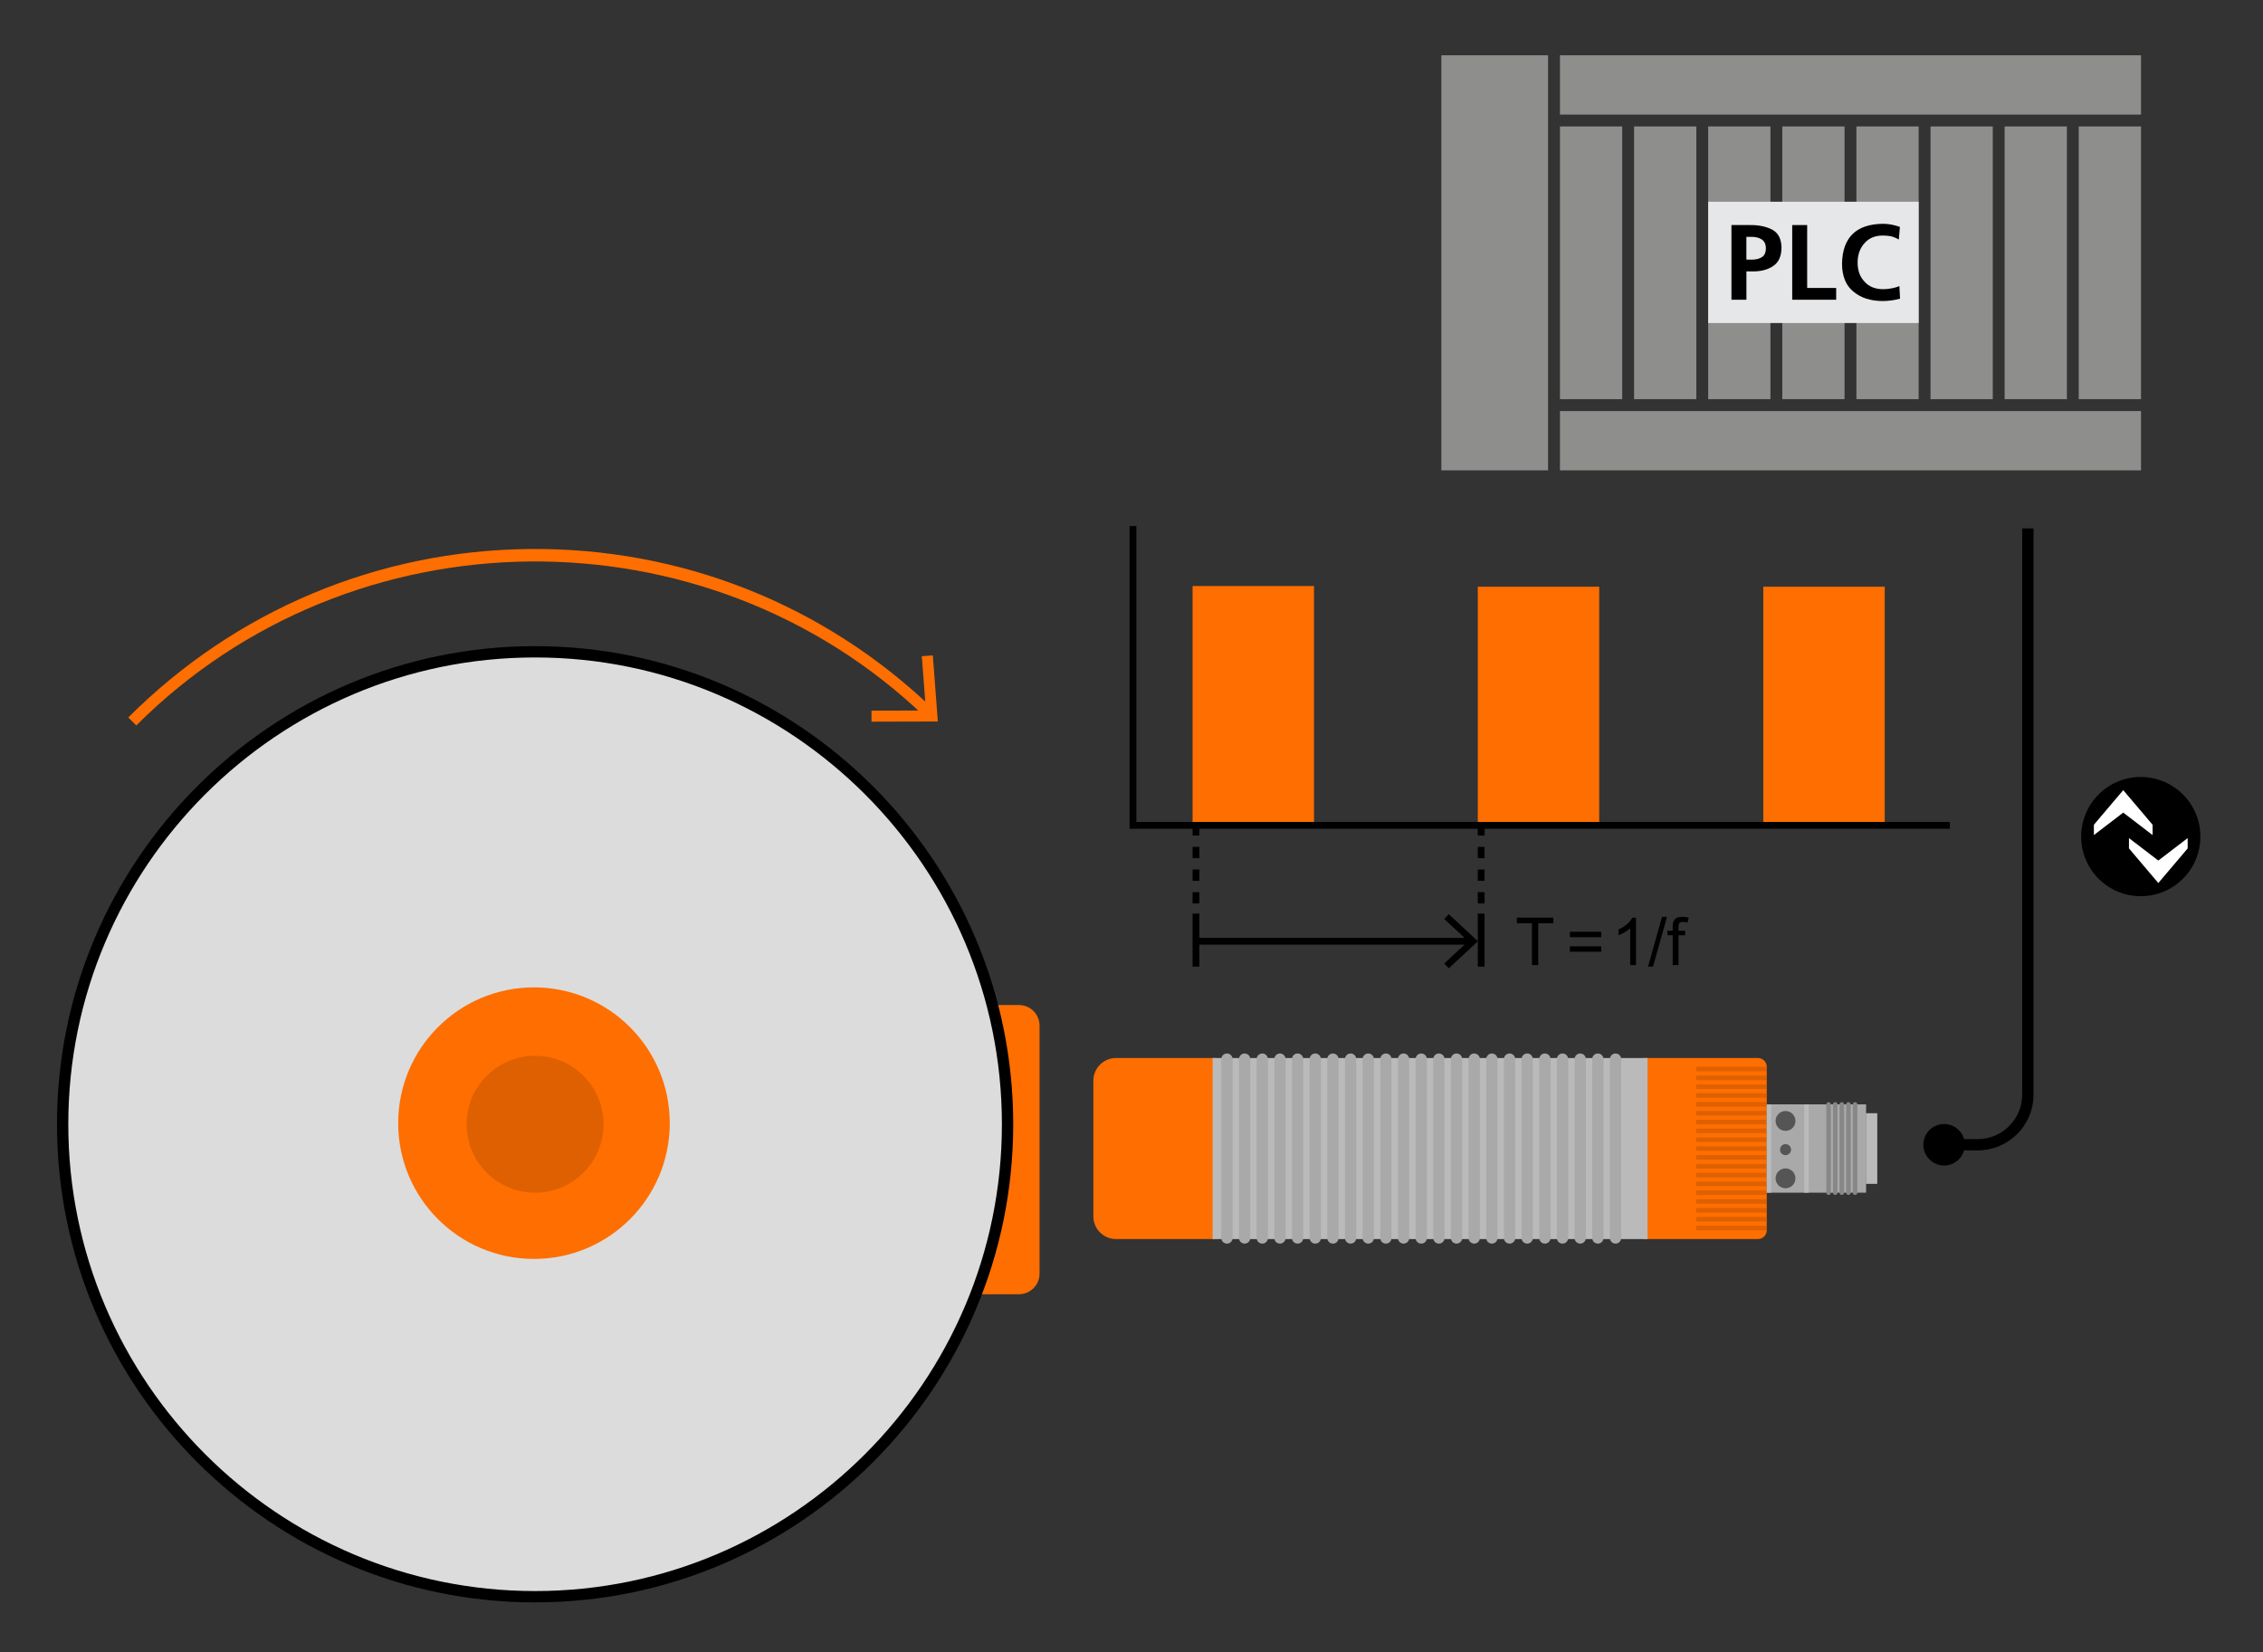 <?xml version="1.0" encoding="UTF-8" standalone="no"?>
<svg xmlns="http://www.w3.org/2000/svg" id="Ebene_1" viewBox="0 0 1000 730">
  <rect x="0" y="0" width="1000" height="730" fill="#333333" stroke="none"/>
  <path d="m493.17,467.53h44.61v80h-44.61c-5.53,0-10.02-4.49-10.02-10.02v-59.97c0-5.53,4.49-10.02,10.02-10.02h0Z" style="fill:#ff6e00;"/>
  <path d="m726.08,467.53h50.76c2.14,0,3.87,1.74,3.87,3.87v72.25c0,2.14-1.74,3.87-3.87,3.87h-50.76v-80h0Z" style="fill:#ff6e00;"/>
  <rect height="80" style="fill:#bababa;" width="192.19" x="535.84" y="467.53"/>
  <path d="m542.18,549.54c-1.38,0-2.5-1.12-2.5-2.5v-79.02c0-1.38,1.12-2.5,2.5-2.5s2.5,1.12,2.5,2.5v79.02c0,1.38-1.12,2.5-2.5,2.5Z" style="fill:#a9a9a9;"/>
  <path d="m549.99,549.54c-1.38,0-2.5-1.12-2.5-2.5v-79.02c0-1.38,1.12-2.5,2.5-2.5s2.5,1.12,2.5,2.5v79.02c0,1.38-1.12,2.5-2.5,2.5Z" style="fill:#a9a9a9;"/>
  <path d="m557.79,549.54c-1.38,0-2.5-1.12-2.5-2.5v-79.02c0-1.38,1.12-2.5,2.5-2.5s2.5,1.12,2.5,2.5v79.02c0,1.38-1.12,2.5-2.5,2.5Z" style="fill:#a9a9a9;"/>
  <path d="m565.6,549.54c-1.38,0-2.5-1.12-2.5-2.5v-79.02c0-1.38,1.12-2.5,2.5-2.5s2.5,1.12,2.5,2.5v79.02c0,1.38-1.12,2.5-2.5,2.5Z" style="fill:#a9a9a9;"/>
  <path d="m573.4,549.54c-1.38,0-2.5-1.12-2.5-2.5v-79.02c0-1.38,1.12-2.5,2.5-2.5s2.5,1.12,2.5,2.5v79.02c0,1.38-1.12,2.5-2.5,2.5Z" style="fill:#a9a9a9;"/>
  <path d="m581.21,549.54c-1.38,0-2.5-1.12-2.5-2.5v-79.02c0-1.38,1.12-2.5,2.5-2.5s2.5,1.12,2.5,2.5v79.02c0,1.38-1.12,2.5-2.5,2.5Z" style="fill:#a9a9a9;"/>
  <path d="m589.01,549.54c-1.38,0-2.5-1.12-2.5-2.5v-79.02c0-1.38,1.12-2.5,2.5-2.5s2.5,1.12,2.5,2.5v79.02c0,1.38-1.12,2.5-2.5,2.5Z" style="fill:#a9a9a9;"/>
  <path d="m596.82,549.54c-1.38,0-2.5-1.12-2.5-2.5v-79.02c0-1.38,1.12-2.5,2.5-2.5s2.5,1.12,2.5,2.5v79.02c0,1.38-1.12,2.5-2.5,2.5Z" style="fill:#a9a9a9;"/>
  <path d="m604.62,549.54c-1.38,0-2.5-1.12-2.5-2.5v-79.02c0-1.38,1.12-2.5,2.5-2.5s2.5,1.12,2.5,2.5v79.02c0,1.38-1.12,2.5-2.5,2.5Z" style="fill:#a9a9a9;"/>
  <path d="m612.42,549.54c-1.38,0-2.5-1.12-2.5-2.5v-79.02c0-1.38,1.12-2.5,2.5-2.5s2.5,1.12,2.5,2.5v79.02c0,1.38-1.12,2.5-2.5,2.5Z" style="fill:#a9a9a9;"/>
  <path d="m620.23,549.54c-1.38,0-2.5-1.12-2.5-2.5v-79.02c0-1.38,1.12-2.5,2.5-2.5s2.5,1.12,2.5,2.5v79.02c0,1.38-1.12,2.5-2.5,2.5Z" style="fill:#a9a9a9;"/>
  <path d="m628.03,549.54c-1.38,0-2.5-1.12-2.5-2.5v-79.02c0-1.38,1.12-2.5,2.5-2.5s2.5,1.12,2.5,2.5v79.02c0,1.38-1.12,2.5-2.5,2.5Z" style="fill:#a9a9a9;"/>
  <path d="m635.84,549.54c-1.38,0-2.5-1.12-2.5-2.5v-79.02c0-1.38,1.12-2.5,2.5-2.5s2.5,1.12,2.5,2.5v79.02c0,1.38-1.12,2.5-2.5,2.5Z" style="fill:#a9a9a9;"/>
  <path d="m643.64,549.54c-1.38,0-2.5-1.12-2.5-2.5v-79.02c0-1.38,1.12-2.5,2.5-2.5s2.5,1.12,2.5,2.5v79.02c0,1.38-1.12,2.5-2.5,2.5Z" style="fill:#a9a9a9;"/>
  <path d="m651.45,549.54c-1.38,0-2.5-1.12-2.5-2.5v-79.02c0-1.38,1.12-2.5,2.5-2.5s2.5,1.12,2.5,2.5v79.02c0,1.38-1.12,2.5-2.5,2.5Z" style="fill:#a9a9a9;"/>
  <path d="m659.25,549.54c-1.38,0-2.5-1.12-2.5-2.5v-79.02c0-1.38,1.12-2.5,2.5-2.5s2.5,1.12,2.5,2.5v79.02c0,1.38-1.12,2.5-2.5,2.5Z" style="fill:#a9a9a9;"/>
  <path d="m667.06,549.54c-1.38,0-2.5-1.12-2.5-2.5v-79.02c0-1.38,1.12-2.5,2.5-2.5s2.5,1.12,2.5,2.5v79.02c0,1.38-1.12,2.5-2.5,2.5Z" style="fill:#a9a9a9;"/>
  <path d="m674.86,549.54c-1.38,0-2.5-1.12-2.5-2.5v-79.02c0-1.38,1.12-2.5,2.5-2.5s2.5,1.12,2.5,2.5v79.02c0,1.38-1.12,2.5-2.5,2.5Z" style="fill:#a9a9a9;"/>
  <path d="m682.67,549.54c-1.38,0-2.5-1.12-2.5-2.5v-79.02c0-1.38,1.12-2.5,2.5-2.5s2.5,1.12,2.5,2.5v79.02c0,1.38-1.12,2.5-2.5,2.5Z" style="fill:#a9a9a9;"/>
  <path d="m690.47,549.54c-1.38,0-2.5-1.12-2.5-2.5v-79.02c0-1.38,1.12-2.5,2.5-2.5s2.5,1.12,2.5,2.5v79.02c0,1.38-1.12,2.5-2.5,2.5Z" style="fill:#a9a9a9;"/>
  <path d="m698.28,549.54c-1.38,0-2.5-1.12-2.5-2.5v-79.02c0-1.38,1.12-2.5,2.5-2.5s2.5,1.12,2.5,2.5v79.02c0,1.38-1.12,2.5-2.5,2.5Z" style="fill:#a9a9a9;"/>
  <path d="m706.08,549.54c-1.38,0-2.5-1.12-2.5-2.5v-79.02c0-1.38,1.12-2.5,2.5-2.5s2.5,1.12,2.5,2.5v79.02c0,1.38-1.12,2.5-2.5,2.5Z" style="fill:#a9a9a9;"/>
  <path d="m713.89,549.54c-1.38,0-2.5-1.12-2.5-2.5v-79.02c0-1.38,1.12-2.5,2.5-2.5s2.5,1.12,2.5,2.5v79.02c0,1.38-1.12,2.5-2.5,2.5Z" style="fill:#a9a9a9;"/>
  <rect height="2" style="fill:#bf5300; isolation:isolate; opacity:.5;" width="31.22" x="749.5" y="471.4"/>
  <rect height="2" style="fill:#bf5300; isolation:isolate; opacity:.5;" width="31.22" x="749.5" y="475.31"/>
  <rect height="2" style="fill:#bf5300; isolation:isolate; opacity:.5;" width="31.22" x="749.5" y="479.21"/>
  <rect height="2" style="fill:#bf5300; isolation:isolate; opacity:.5;" width="31.22" x="749.5" y="483.11"/>
  <rect height="2" style="fill:#bf5300; isolation:isolate; opacity:.5;" width="31.22" x="749.5" y="487.01"/>
  <rect height="2" style="fill:#bf5300; isolation:isolate; opacity:.5;" width="31.22" x="749.5" y="490.92"/>
  <rect height="2" style="fill:#bf5300; isolation:isolate; opacity:.5;" width="31.22" x="749.5" y="494.82"/>
  <rect height="2" style="fill:#bf5300; isolation:isolate; opacity:.5;" width="31.22" x="749.5" y="498.72"/>
  <rect height="2" style="fill:#bf5300; isolation:isolate; opacity:.5;" width="31.22" x="749.5" y="502.62"/>
  <rect height="2" style="fill:#bf5300; isolation:isolate; opacity:.5;" width="31.22" x="749.5" y="506.52"/>
  <rect height="2" style="fill:#bf5300; isolation:isolate; opacity:.5;" width="31.22" x="749.5" y="510.43"/>
  <rect height="2" style="fill:#bf5300; isolation:isolate; opacity:.5;" width="31.22" x="749.5" y="514.33"/>
  <rect height="2" style="fill:#bf5300; isolation:isolate; opacity:.5;" width="31.22" x="749.5" y="518.23"/>
  <rect height="2" style="fill:#bf5300; isolation:isolate; opacity:.5;" width="31.22" x="749.5" y="522.13"/>
  <rect height="2" style="fill:#bf5300; isolation:isolate; opacity:.5;" width="31.22" x="749.5" y="526.04"/>
  <rect height="2" style="fill:#bf5300; isolation:isolate; opacity:.5;" width="31.22" x="749.5" y="529.94"/>
  <rect height="2" style="fill:#bf5300; isolation:isolate; opacity:.5;" width="31.22" x="749.5" y="533.84"/>
  <rect height="2" style="fill:#bf5300; isolation:isolate; opacity:.5;" width="31.22" x="749.5" y="537.74"/>
  <rect height="2" style="fill:#bf5300; isolation:isolate; opacity:.5;" width="31.22" x="749.5" y="541.65"/>
  <rect height="39.02" style="fill:#a9a9a9;" width="43.9" x="780.71" y="488.01"/>
  <circle cx="789.01" cy="508.01" r="2.44" style="fill:#555;"/>
  <circle cx="789.01" cy="495.33" r="4.39" style="fill:#555;"/>
  <circle cx="789.01" cy="520.7" r="4.39" style="fill:#555;"/>
  <rect height="39.02" style="fill:#bababa;" width="2" x="797.27" y="488.01"/>
  <rect height="39.02" style="fill:#bababa;" width="2" x="780.69" y="488.01"/>
  <path d="m808.03,528.04c-.55,0-1-.45-1-1v-39.02c0-.55.45-1,1-1s1,.45,1,1v39.02c0,.55-.45,1-1,1Z" style="fill:#878787;"/>
  <path d="m810.96,528.04c-.55,0-1-.45-1-1v-39.02c0-.55.45-1,1-1s1,.45,1,1v39.02c0,.55-.45,1-1,1Z" style="fill:#878787;"/>
  <path d="m813.88,528.04c-.55,0-1-.45-1-1v-39.02c0-.55.45-1,1-1s1,.45,1,1v39.02c0,.55-.45,1-1,1Z" style="fill:#878787;"/>
  <path d="m816.81,528.04c-.55,0-1-.45-1-1v-39.02c0-.55.45-1,1-1s1,.45,1,1v39.02c0,.55-.45,1-1,1Z" style="fill:#878787;"/>
  <path d="m819.74,528.04c-.55,0-1-.45-1-1v-39.02c0-.55.45-1,1-1s1,.45,1,1v39.02c0,.55-.45,1-1,1Z" style="fill:#878787;"/>
  <rect height="31.22" style="fill:#bababa;" width="5" x="824.55" y="491.92"/>
  <path d="m873.92,508.36c-.08,0-.16,0-.24,0h-15.06v-5h15.08c.06,0,.13,0,.19,0,5.25,0,10.16-2.02,13.87-5.7,3.76-3.73,5.83-8.7,5.83-14v-250.17h5v250.17c0,6.64-2.6,12.88-7.32,17.55-4.66,4.61-10.82,7.15-17.37,7.15Z"/>
  <circle cx="859.08" cy="505.86" r="9.17"/>
  <path d="m430.1,444.11h20.17c5.02,0,9.1,4.08,9.1,9.1v109.6c0,5.02-4.08,9.1-9.1,9.1h-20.17v-127.8h0Z" style="fill:#ff6e00;"/>
  <path d="m60.23,320.58l-3.54-3.54c47.35-47.35,110.31-73.79,177.26-74.44,66.88-.67,130.22,24.46,178.41,70.7l-3.46,3.61c-97.08-93.16-253.5-91.51-348.68,3.67Z" style="fill:#ff6e00;"/>
  <polygon points="385.12 318.9 385.1 314.02 409.16 313.96 407.34 289.97 412.21 289.61 414.42 318.82 385.12 318.9" style="fill:#ff6e00;"/>
  <circle cx="236.45" cy="496.79" r="208.77" style="fill:#dcdcdc;"/>
  <path d="m236.45,708.07c-116.5,0-211.27-94.78-211.27-211.28s94.78-211.27,211.27-211.27,211.28,94.78,211.28,211.27-94.78,211.28-211.28,211.28Zm0-417.55c-113.74,0-206.27,92.53-206.27,206.27s92.53,206.28,206.27,206.28,206.28-92.54,206.28-206.28-92.54-206.27-206.28-206.27Z"/>
  <circle cx="235.96" cy="496.31" r="60" style="fill:#ff6e00;"/>
  <circle cx="236.45" cy="496.79" r="30.24" style="fill:#bf5300; isolation:isolate; opacity:.5;"/>
  <rect height="105.45" style="fill:#ff6e00;" width="53.66" x="526.99" y="258.96"/>
  <rect height="105.45" style="fill:#ff6e00;" width="53.66" x="653.02" y="259.26"/>
  <rect height="105.45" style="fill:#ff6e00;" width="53.66" x="779.18" y="259.26"/>
  <path d="m686.4,407.98h-6.67v18.47h-2.77v-18.47h-6.67v-2.49h16.12v2.49h0Z"/>
  <path d="m707.58,414.13h-13.86v-2.4h13.86v2.4Zm0,6.43h-13.86v-2.4h13.86v2.4Z"/>
  <path d="m722.95,426.45h-2.58v-16.3c-.63.63-1.4,1.23-2.31,1.76s-1.85.99-2.85,1.35v-2.49c1.41-.66,2.66-1.47,3.76-2.43s1.86-1.89,2.3-2.83h1.67v20.95h0Z"/>
  <path d="m730.45,427.15h-2.2l6.19-22.01h2.19l-6.18,22.01h0Z"/>
  <path d="m743.69,407.37c-.59,0-1.01.1-1.3.28-.28.19-.47.44-.55.75s-.12.74-.12,1.29v1.6h2.93v1.99h-2.93v13.18h-2.58v-13.18h-2.28v-1.99h2.28v-1.8c0-1.49.33-2.6.99-3.3.65-.7,1.73-1.05,3.22-1.05.96,0,1.91.12,2.89.36l-.56,2.19c-.68-.2-1.35-.31-1.99-.31h0Z"/>
  <polygon points="861.62 366.21 499.15 366.21 499.15 232.47 502.15 232.47 502.15 363.21 861.62 363.21 861.62 366.21"/>
  <rect height="23.41" width="3" x="526.99" y="403.73"/>
  <rect height="3" width="121.41" x="528.49" y="414.43"/>
  <polygon points="640.2 427.9 638.21 425.75 648.78 415.93 638.21 406.1 640.2 403.97 653.08 415.93 640.2 427.9"/>
  <rect height="23.41" width="3" x="653.02" y="403.73"/>
  <path d="m656.02,399.22h-3v-5h3v5Zm0-10h-3v-5h3v5Zm0-10h-3v-5h3v5Zm0-10h-3v-5h3v5Z"/>
  <path d="m529.99,399.22h-3v-5h3v5Zm0-10h-3v-5h3v5Zm0-10h-3v-5h3v5Zm0-10h-3v-5h3v5Z"/>
  <rect height="183.41" style="fill:#8e8e8d;" width="47.16" x="636.92" y="24.43"/>
  <rect height="26.2" style="fill:#8e8e8d;" width="256.77" x="689.33" y="24.43"/>
  <rect height="26.2" style="fill:#8e8e8d;" width="256.77" x="689.33" y="181.64"/>
  <rect height="120.52" style="fill:#8e8e8d;" width="27.51" x="918.58" y="55.87"/>
  <rect height="120.52" style="fill:#8e8e8d;" width="27.51" x="689.33" y="55.87"/>
  <rect height="120.52" style="fill:#8e8e8d;" width="27.51" x="722.08" y="55.87"/>
  <rect height="120.52" style="fill:#8e8e8d;" width="27.51" x="754.83" y="55.87"/>
  <rect height="120.52" style="fill:#8e8e8d;" width="27.51" x="787.58" y="55.87"/>
  <rect height="120.52" style="fill:#8e8e8d;" width="27.51" x="820.33" y="55.87"/>
  <rect height="120.52" style="fill:#8e8e8d;" width="27.51" x="853.08" y="55.87"/>
  <rect height="120.52" style="fill:#8e8e8d;" width="27.51" x="885.83" y="55.87"/>
  <rect height="53.59" style="fill:#e6e7e9;" width="93.01" x="754.83" y="89.15"/>
  <path d="m765.1,99.45h8.36c3.72-.03,6.92.63,9.6,1.99,2.71,1.42,4.1,4.09,4.17,7.99-.03,3.79-1.24,6.48-3.64,8.09-2.4,1.64-5.42,2.44-9.07,2.41h-2.79v12.53h-6.62v-33h0Zm6.62,15.27h2.32c1.73.03,3.21-.31,4.44-1.04,1.2-.72,1.81-2.02,1.84-3.88,0-.98-.16-1.8-.48-2.45-.34-.67-.8-1.18-1.37-1.56-1.2-.76-2.68-1.13-4.44-1.13h-2.32v10.07h0Z"/>
  <path d="m791.95,99.45h6.62v27.8h12.82v5.2h-19.43v-33h-.01Z"/>
  <path d="m839.61,131.98c-2.45.67-4.96,1.01-7.52,1.04-5.42,0-9.75-1.37-13.01-4.11-3.38-2.68-5.08-6.81-5.11-12.38.22-11.63,6.25-17.5,18.1-17.64,2.37,0,4.85.46,7.48,1.37l-.48,5.58c-1.23-.69-2.43-1.18-3.6-1.47-1.17-.19-2.34-.29-3.54-.29-3.43.03-6.12,1.17-8.04,3.4-2.02,2.24-3.02,5.09-3.02,8.55s.99,6.22,2.98,8.36c1.95,2.24,4.7,3.38,8.23,3.4,1.36,0,2.71-.14,4.07-.42,1.32-.26,2.38-.57,3.17-.94l.29,5.53v.02Z"/>
  <g id="IO-Link_Logo">
    <circle cx="945.99" cy="369.68" r="26.34"/>
    <polygon points="951.21 364.45 938.24 349.16 925.27 364.45 925.27 369.01 938.24 359.08 951.21 369.01 951.21 364.45" style="fill:#fff;"/>
    <polygon points="966.71 374.9 953.74 390.2 940.77 374.9 940.77 370.34 953.74 380.27 966.71 370.34 966.71 374.9" style="fill:#fff;"/>
  </g>
</svg>
